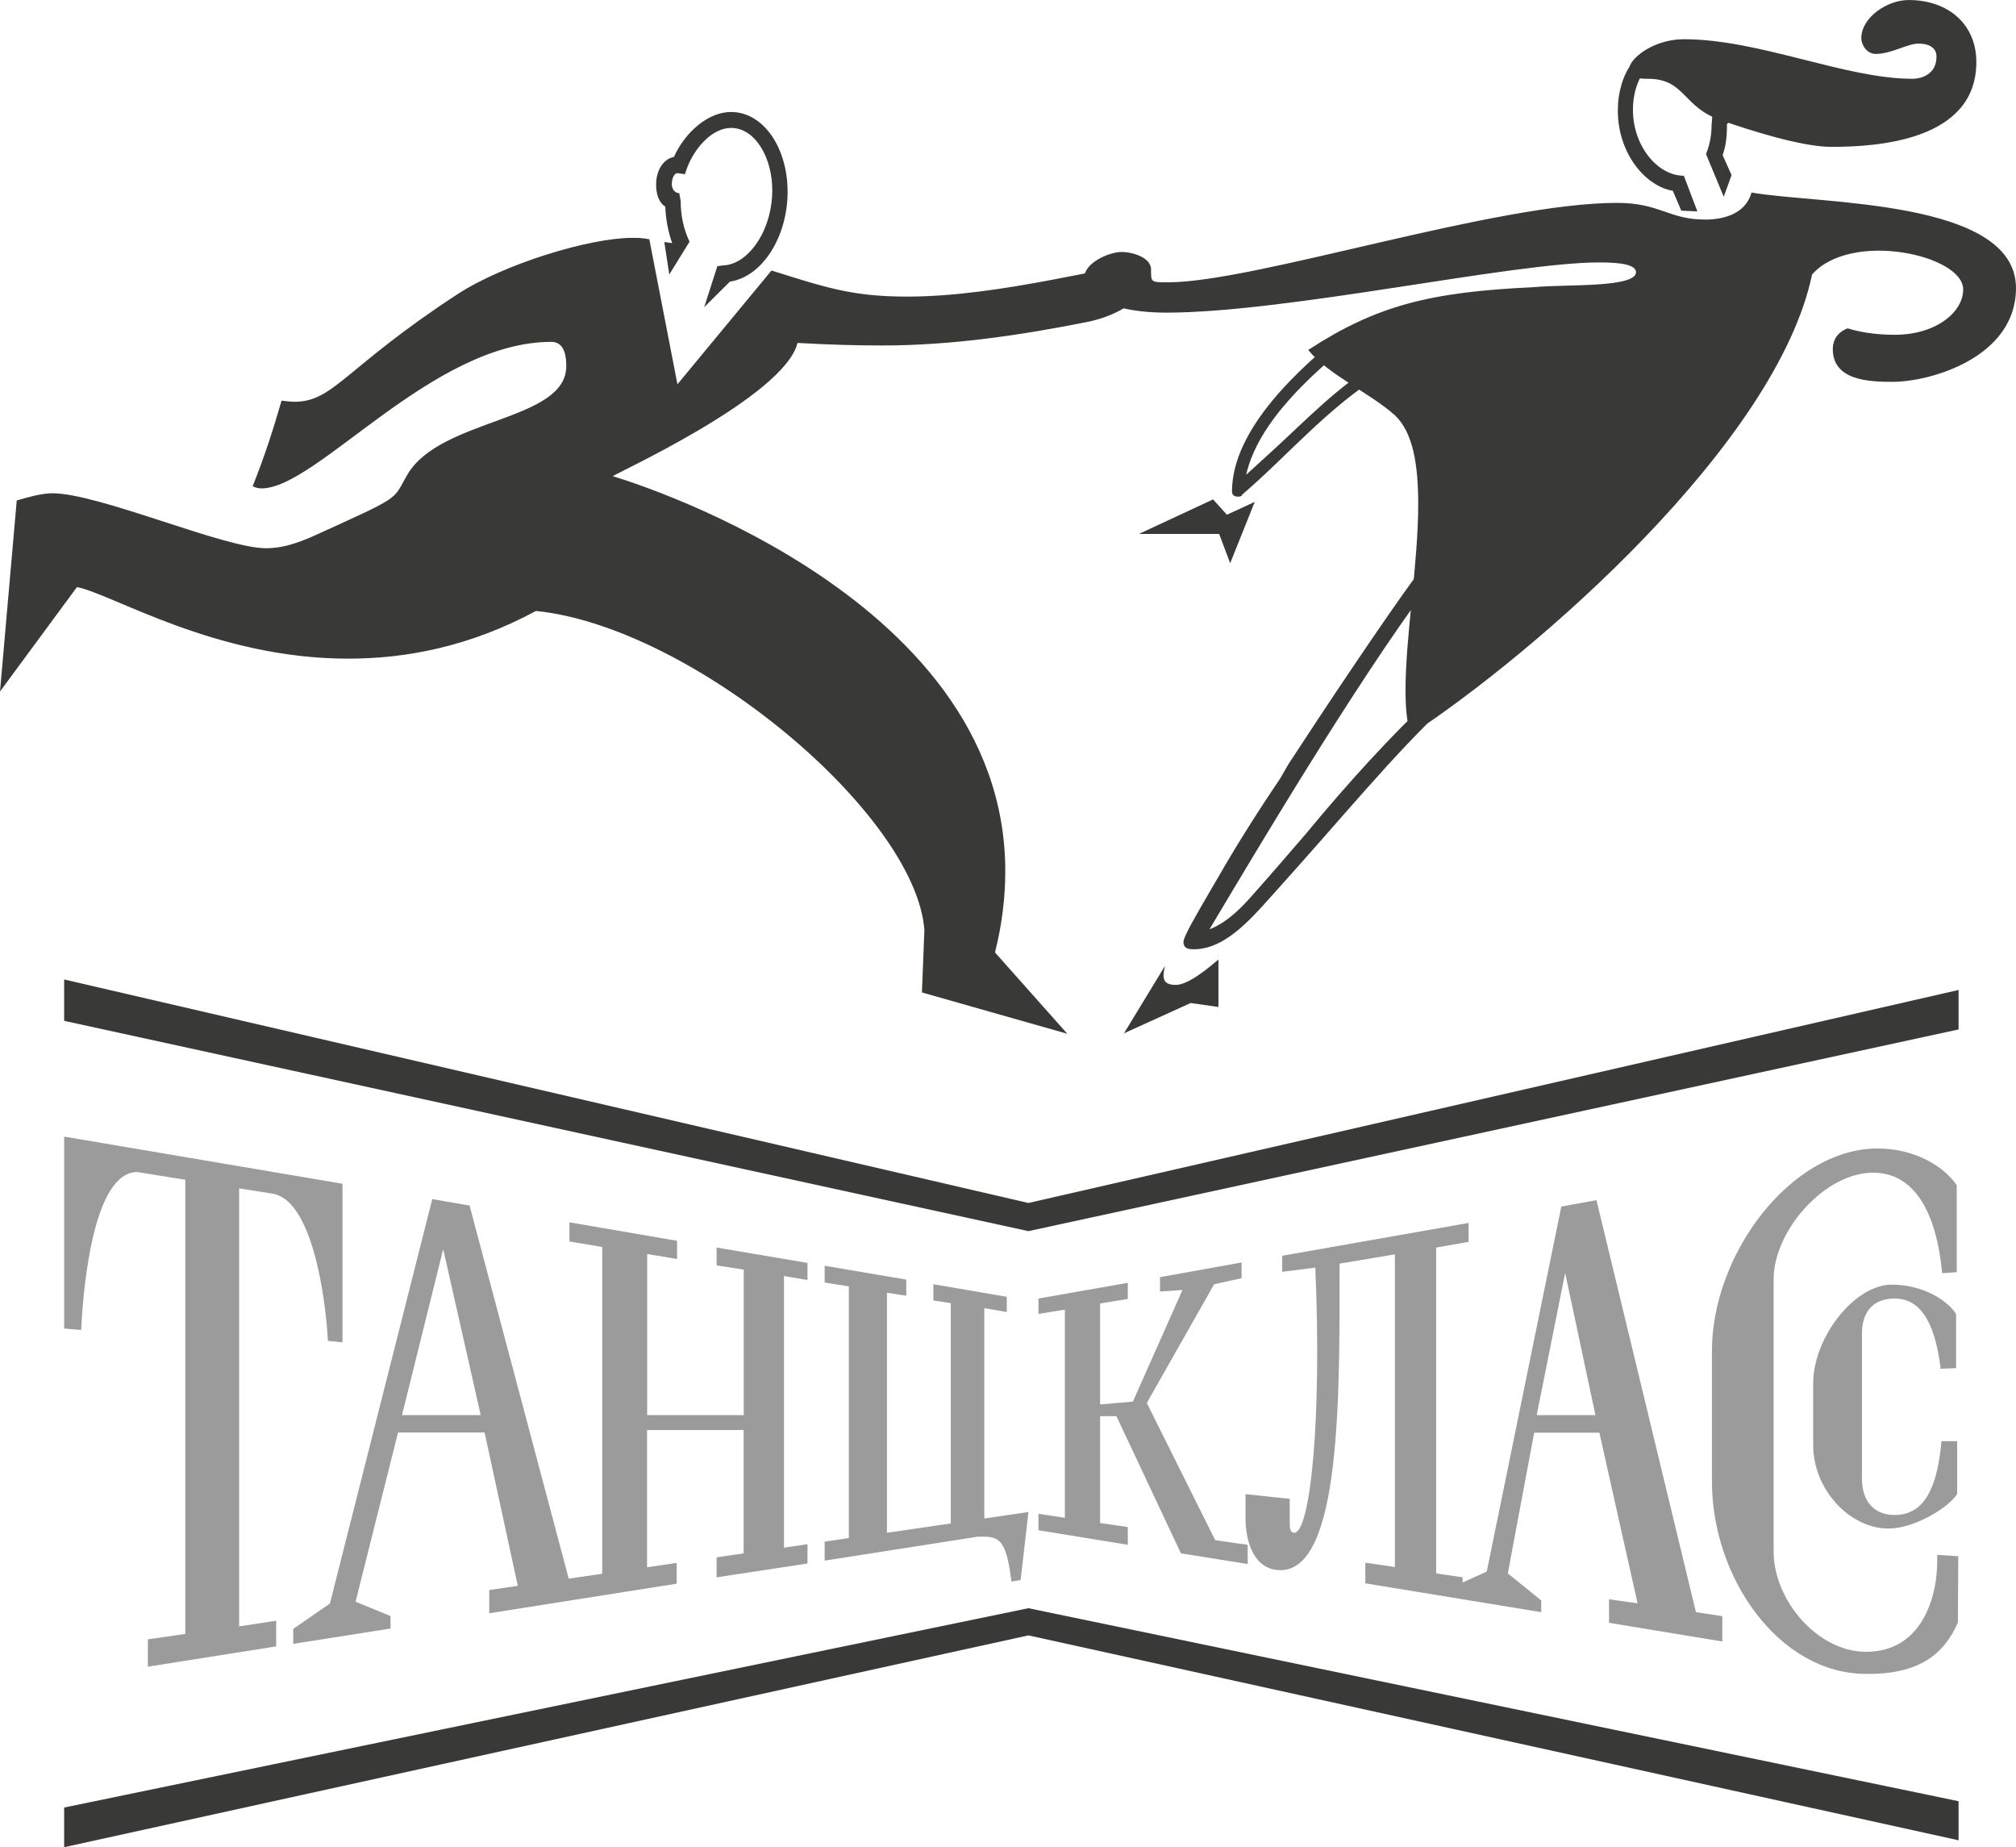 <?xml version="1.0" encoding="UTF-8"?> <!-- Generator: Adobe Illustrator 16.0.0, SVG Export Plug-In . SVG Version: 6.00 Build 0) --> <svg xmlns="http://www.w3.org/2000/svg" xmlns:xlink="http://www.w3.org/1999/xlink" id="Layer_1" x="0px" y="0px" width="106.571px" height="97.629px" viewBox="0 0 106.571 97.629" xml:space="preserve"> <g> <g> <path fill="#393938" d="M72.698,19.259c-1.942,1.163-3.582,2.86-5.217,4.367l-1.607,1.468c0.644-2.808,3.432-5.292,5.728-7.154 c0-0.38-0.068-0.53-0.353-0.53c-2.548,2.016-6.123,5.255-6.123,8.576c0,0.167,0.132,0.264,0.3,0.264c0.074,0,0.17,0,0.244-0.079 h-0.036c2.486-2.13,4.541-4.632,7.515-6.463c0,0,0.018-0.037,0.018-0.168c0-0.211-0.168-0.357-0.3-0.357L72.698,19.259 L72.698,19.259L72.698,19.259z M95.791,14.508c2.059-2.336,7.988-1.038,7.988,0.792c0,1.207-1.449,2.394-3.616,2.394 c-1.131,0-1.942-0.17-2.489-0.34c-0.544,0.206-0.788,0.618-0.788,1.093c0,1.67,1.922,1.734,3.165,1.734 c2.014,0,6.519-1.297,6.519-4.956c0-4.73-10.531-4.425-13.979-5.05c-0.305,1.089-1.396,1.43-2.456,1.43 c-1.914,0-2.387-0.882-4.645-0.882c-6.483,0-19.162,4.197-23.741,4.197c-0.923,0-0.902,0-0.902-0.674 c0-0.643-0.981-0.928-1.563-0.928c-0.623,0-1.98,0.552-1.98,1.396c0,1.055,1.751,1.81,4.332,1.81c6.427,0,18.29-2.654,22.91-2.654 c1.188,0,1.902,0.126,1.94,0.507c0,0.848-3.694,0.637-5.425,0.802c-5.461,0.254-8.291,0.963-11.906,3.317 c1.053,1.305,3.242,2.258,4.582,3.45c0.976,0.923,1.233,2.658,1.233,4.711c0,3.109-0.671,6.987-0.671,9.832 c0,0.928,0.074,1.695,0.262,2.354C81.136,34.536,93.912,23.46,95.791,14.508L95.791,14.508L95.791,14.508L95.791,14.508z M64.41,50.714v2.508l-1.467-0.211l-3.526,1.602l2.166-3.562c-0.036,0.176-0.076,0.34-0.076,0.496 c0,0.302,0.132,0.508,0.646,0.508C62.846,52.055,63.957,51.092,64.41,50.714L64.41,50.714L64.41,50.714L64.41,50.714z M64.125,26.396l-3.918,1.824h4.241l0.582,1.547l1.299-3.241l-1.47,0.679L64.125,26.396L64.125,26.396L64.125,26.396z M4.068,31.029c1.902,0.376,7.314,3.783,14.342,3.783c3.066,0,6.438-0.641,9.923-2.522c8.289,0.851,20.063,10.72,20.533,16.861 l-0.13,3.303l7.686,2.184l-3.824-4.299c0.376-1.483,0.544-2.937,0.544-4.297c0-14.877-20.744-20.871-20.744-20.871 c-0.076-0.053,9.066-4.182,9.76-7.047c1.681,0.098,3.15,0.135,4.505,0.135c3.656,0,7.33-0.549,10.815-1.243 c2.596-0.546,3.369-1.997,3.369-2.769c0-0.218-0.053-0.287-0.297-0.287c-1.813,0-7.577,1.716-12.585,1.716 c-2.848,0-4.241-0.45-7.18-1.38l-4.973,6.015l-1.487-7.666c-0.453-0.074-0.531-0.074-0.905-0.074c-2.26,0-6.803,1.388-9.252,2.989 c-5.967,3.901-6.519,5.675-8.608,5.675c-0.188,0-0.438-0.04-0.676-0.058c-0.438,1.526-0.928,3.033-1.528,4.52 c0.135,0.072,0.3,0.116,0.47,0.116c2.939,0,9.008-7.745,15.318-7.745c0.755,0,0.791,0.886,0.791,1.284 c0,2.934-6.651,2.729-8.405,5.742c-0.809,1.397-0.206,1.075-5.047,3.278c-0.923,0.399-1.658,0.604-2.413,0.604 c-2.24,0-8.833-2.905-11.301-2.905c-0.582,0-1.322,0.216-1.884,0.381L0,36.548L4.068,31.029L4.068,31.029L4.068,31.029z M102.368,2.991c0,0.913-0.753,1.173-1.279,1.173c-3.544,0-8.085-2.091-12.077-2.091c-1.604,0-2.903,1.022-2.903,1.62 c0,0.264,0.262,0.472,0.925,0.472h0.091c1.96,0,1.828,1.509,3.847,2.188c1.449,0.505,4.236,1.409,5.837,1.409 c2.411,0,7.666-0.316,7.666-4.481c0-2.014-1.505-3.28-3.577-3.28c-1.144,0-2.504,0.927-2.504,2.015 c0,0.379,0.315,0.834,0.75,0.834c0.847,0,1.681-0.546,2.278-0.546C101.974,2.302,102.368,2.528,102.368,2.991L102.368,2.991 L102.368,2.991L102.368,2.991z M90.271,5.956c0.043,0,0.059,0.02,0.115,0.02 M38.584,14.885c1.747-0.265,3.051-2.413,3.051-4.747 c0-2.313-1.266-4.219-2.995-4.219c-1.169,0-2.393,1.013-3.015,2.373c-0.547,0.112-0.941,0.694-0.941,1.464 c0,0.491,0.127,0.928,0.486,1.169c0.02,0.638,0.152,1.34,0.363,1.925l-0.417-0.059l0.265,1.716l1.07-1.734 c-0.341-0.714-0.468-1.449-0.468-2.146l-0.076-0.417c-0.247,0-0.394-0.244-0.394-0.47c0-0.283,0.112-0.589,0.3-0.589l0.392,0.058 l0.114-0.336c0.455-1.17,1.396-2.112,2.321-2.112c1.299,0,2.184,1.602,2.184,3.279c0,2.187-1.302,3.955-2.599,3.987l-0.305,0.043 l-0.696,2.167L38.584,14.885L38.584,14.885L38.584,14.885z M89.727,11.173l-0.714-1.884c-1.396,0-2.692-1.585-2.692-3.484 c0-1.435,0.714-2.694,1.803-2.694c0.717,0,1.51,0.679,1.983,1.714l0.03,0.267l0.381-0.043c0.173,0,0.341,0.284,0.341,0.529 c0,0.132-0.097,0.304-0.32,0.304l-0.059,0.711c0,0.475-0.076,1.022-0.297,1.548l0.938,2.257l0.415-1.141l-0.473-1.057 c0.173-0.507,0.229-0.944,0.229-1.641c0.285-0.204,0.341-0.583,0.341-0.976c0-0.701-0.435-1.208-0.87-1.299 c-0.661-1.226-1.581-1.94-2.639-1.94c-1.505,0-2.601,1.521-2.601,3.501c0,2.258,1.452,3.994,2.906,4.238l0.45,1.052L89.727,11.173 L89.727,11.173L89.727,11.173z M75.769,36.794c-2.26,2.094-4.52,4.614-6.483,6.97l-0.204,0.247 c-0.925,1.075-1.81,2.105-2.753,3.165c-0.62,0.715-1.414,1.563-2.393,1.942c2.525-4.239,7.63-12.832,11.548-18.125 c0-0.079,0.056-0.095,0.056-0.17c0-0.267-0.247-0.417-0.491-0.417h-0.168c-1.805,2.469-4.881,7.083-6.763,9.971l-0.435,0.752 c-1.128,1.673-2.26,3.445-3.274,5.215l-0.758,1.299c-0.3,0.531-1.09,1.85-1.09,2.134c0,0.394,0.338,0.394,0.546,0.394 c1.751,0,3.163-1.77,4.426-3.166c3.598-3.994,6.028-7.001,8.85-9.668c0-0.051,0.043-0.125,0.043-0.204 c0-0.3-0.211-0.394-0.453-0.394L75.769,36.794L75.769,36.794L75.769,36.794z"></path> </g> <g> <path fill="#9B9B9B" d="M14.41,63.089c2.034,0.325,2.787,5.221,2.924,7.78l0.771,0.078v-8.383L3.392,60.073v10.144l0.9,0.074 c0.117-2.547,0.702-8.346,2.962-8.346l2.542,0.408v24.004l-1.978,0.287v1.444l6.781-1.071V85.66l-1.958,0.299v-23.15L14.41,63.089 z"></path> <path fill="#9B9B9B" d="M102.406,82.178v0.395c0,1.527-0.638,4.729-3.766,4.729c-2.547,0-4.881-2.714-4.881-5.298V67.622 c0-2.591,2.71-5.642,5.255-5.642c2.184,0,3.354,2.09,3.653,5.311l0.771-0.051v-4.599c-0.73-1.075-2.332-1.942-4.177-1.942 c-4.561,0-8.764,5.555-8.764,10.703v6.891c0,5.143,3.582,10.176,8.141,10.176c2.845,0.039,4.142-1.074,4.861-2.714l0.02-3.503 L102.406,82.178z"></path> <path fill="#9B9B9B" d="M52.031,69.14l1.19,0.204v-0.805l-3.88-0.663v0.854l0.92,0.146v11.643l-3.374,0.492V68.328l1.02,0.153 V67.63l-4.314-0.732v0.886l1.279,0.207v13.299l-1.279,0.191v1.002l8.1-1.266c0.994,0,1.487-0.095,1.772,2.369l0.488-0.075 l0.412-3.597l-2.333,0.342V69.14z"></path> <polygon fill="#9B9B9B" points="60.622,74.153 64.184,67.876 65.633,67.556 65.633,66.725 61.321,67.501 61.321,68.258 62.508,68.179 59.887,74.08 58.155,74.229 58.155,68.893 59.62,68.651 59.62,67.8 54.896,68.631 54.896,69.445 56.292,69.217 56.292,80.22 54.896,80.009 54.896,80.878 59.62,81.648 59.62,80.708 58.155,80.498 58.155,74.848 59.017,74.848 62.427,82.099 65.956,82.663 65.956,81.648 64.239,81.404 "></polygon> <path fill="#9B9B9B" d="M103.405,72.308V69.46c-0.379-0.655-1.678-1.563-3.394-1.563c-1.993,0-4.162,2.807-4.162,5.22v3.257 c0,2.377,1.96,4.411,3.956,4.411c1.302,0.034,3.204-1.078,3.656-1.828V76.17h-0.829c-0.206,2.295-0.826,3.902-2.469,3.902 c-1.111,0-1.736-0.74-1.736-1.925v-7.652c0-1.202,0.625-1.864,1.736-1.864c1.604,0,2.169,1.769,2.413,3.6v0.113L103.405,72.308z"></path> <path fill="#9B9B9B" d="M37.887,66.88l1.429,0.224v7.69h-5.105v-8.515l1.581,0.262V65.58l-5.69-0.977v1.013l1.734,0.29v17.27 l-1.772,0.26l-5.24-19.717l-1.973-0.343l-5.41,21.374l-1.94,1.343v0.789l5.144-0.81v-0.658l-1.849-0.758l2.245-8.944h4.576 l1.754,8.103l-1.508,0.224v1.226l9.908-1.563v-1.097l-1.566,0.229v-7.255h5.105v6.521l-1.429,0.208v1.058l4.805-0.731v-1.021 l-1.243,0.184V67.441l1.243,0.213v-0.906l-4.805-0.811v0.942H37.887z M21.25,74.794l2.179-8.773l1.983,8.773H21.25z"></path> <path fill="#9B9B9B" d="M84.393,63.43l-1.858,0.341l-3.941,19.29l-1.279,0.581v-0.277l-1.396-0.206V65.938l1.716-0.304v-0.999 l-9.854,1.736v0.847l1.75-0.222c0.355,8.154-0.28,14.014-1.111,14.014c-0.211,0-0.241-0.226-0.241-0.492v-1.3l-2.337-0.247v1.267 c0,1.317,0.488,2.749,1.846,2.749c3.239,0,3.125-9.415,3.125-16.201l2.924-0.49v16.523l-1.563-0.224v1.088l9.3,1.525v-0.62 l-1.767-1.43l1.393-7.436h3.447l2.019,9.017l-1.508-0.213v1.243l5.987,0.989v-1.341l-1.393-0.21L84.393,63.43z M81.233,74.794 l1.505-7.514l1.602,7.514H81.233z"></path> </g> <g> <polygon fill="#393938" points="54.364,63.581 3.392,51.768 3.392,53.954 54.364,65.069 103.535,54.409 103.535,52.322 "></polygon> <polygon fill="#393938" points="3.392,95.533 3.392,97.629 54.364,86.434 103.535,97.264 103.535,95.199 54.364,84.998 "></polygon> </g> </g> </svg> 